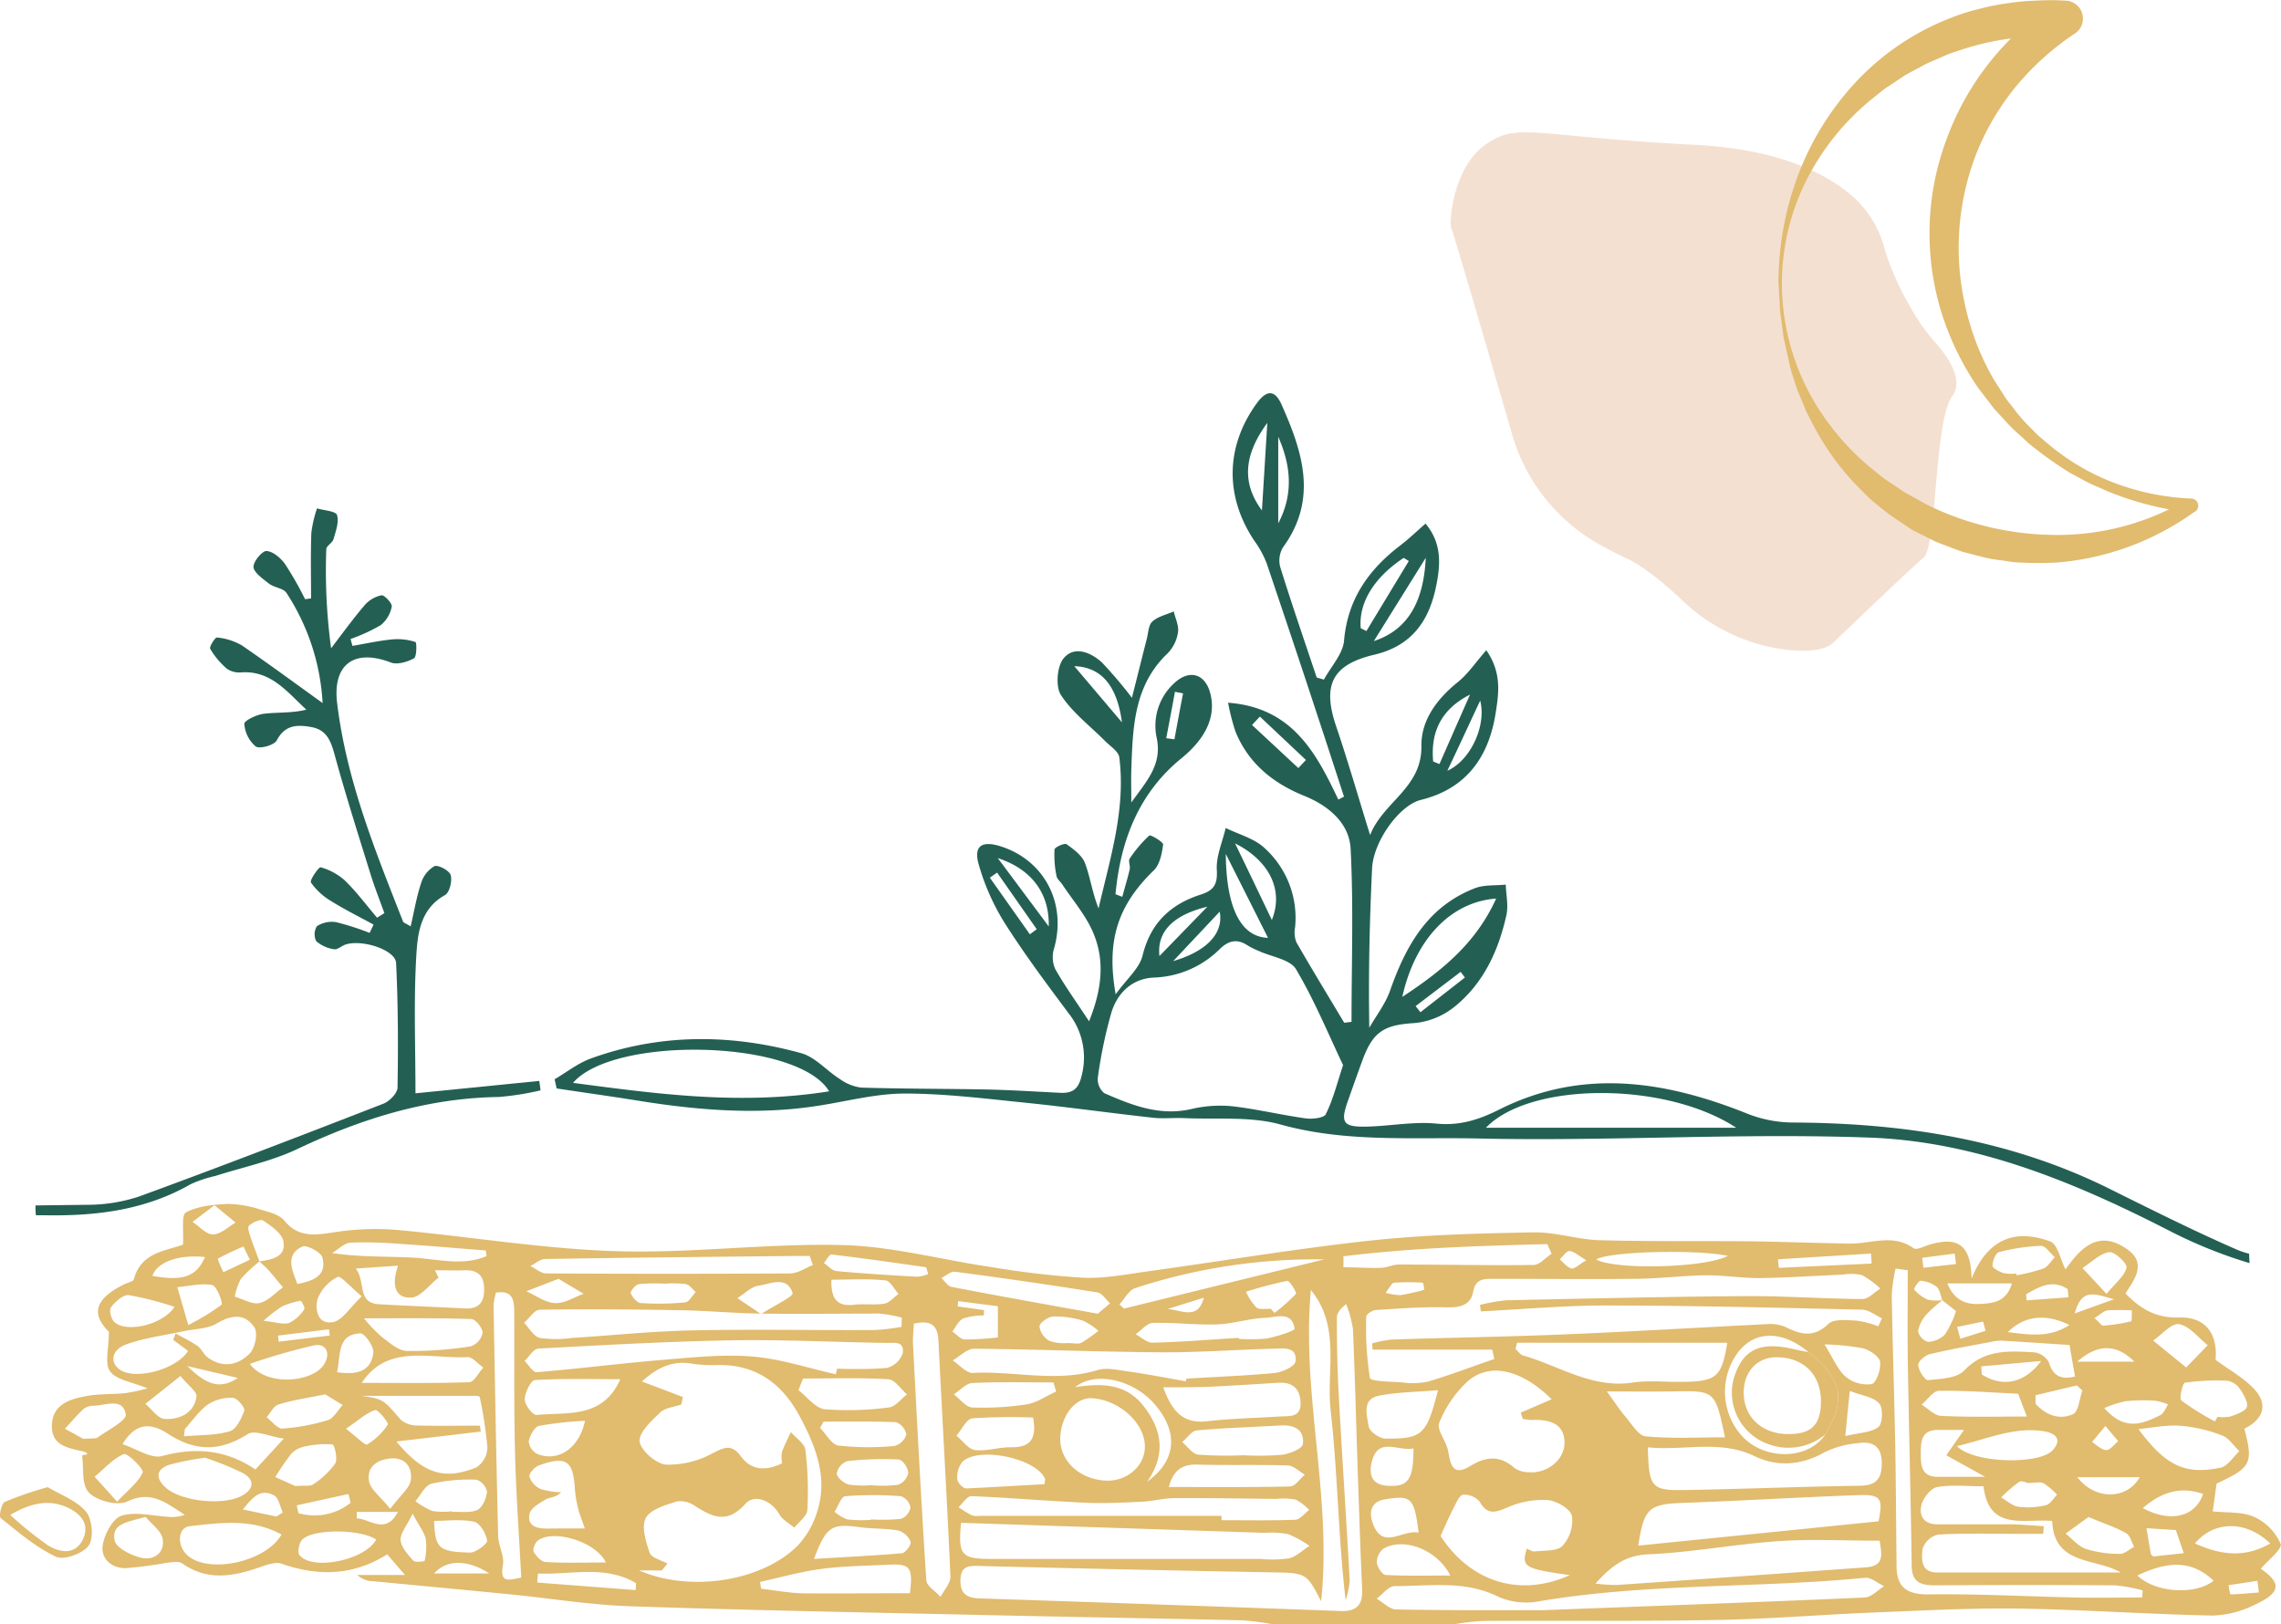 <svg xmlns="http://www.w3.org/2000/svg" viewBox="0 0 402.81 286.81"><defs><style>.cls-1{fill:#f4e0d1;}.cls-2{fill:#e1bb6e;}.cls-3{fill:#236053;}</style></defs><g id="Calque_2" data-name="Calque 2"><g id="Calque_1-2" data-name="Calque 1"><path class="cls-1" d="M332.94,44.41A18.9,18.9,0,0,0,327,34.52c-4.7-4-13.05-8.19-27.62-8.94-29.05-1.5-31.3-4.12-37.11,0s-6.38,14.06-6,14.62c.25.38,6.61,22.22,10.75,36.48a32.64,32.64,0,0,0,15.43,19.47c1.58.88,3.15,1.7,4.56,2.34,3.26,1.5,7.14,4.76,10.2,7.66a32.08,32.08,0,0,0,19.13,8.69c3.13.27,6,0,7.4-1.35,4.32-4.12,13.5-12.93,15.94-15s1.87-24.17,5.06-28.49c2.16-2.92-.86-7.14-3-9.55a33.63,33.63,0,0,1-4.39-6.25A49.72,49.72,0,0,1,332.94,44.41Z"/><path class="cls-2" d="M314.67,50.08A41.2,41.2,0,0,0,322,73.47a45.06,45.06,0,0,0,8.18,9l2.35,1.89c.8.61,1.67,1.11,2.49,1.69l1.23.84c.43.26.88.48,1.31.73l2.61,1.45a51.82,51.82,0,0,0,22.95,5.4,45.08,45.08,0,0,0,23.12-6.23l.6,2.29a56.07,56.07,0,0,1-14.42-3.67c-1.13-.51-2.3-1-3.41-1.5l-3.28-1.75a62.88,62.88,0,0,1-6.12-4.24c-.49-.39-1-.75-1.46-1.17l-1.37-1.27a27.6,27.6,0,0,1-2.68-2.62l-1.26-1.38a15.1,15.1,0,0,1-1.22-1.43l-2.29-3a49.94,49.94,0,0,1-6.58-13.63,47.4,47.4,0,0,1,1-30.28,48.7,48.7,0,0,1,19-24l1.55,5.9a47.79,47.79,0,0,0-17.69,2.21l-2.14.71c-.71.25-1.38.59-2.08.88l-2.07.9c-.67.34-1.33.72-2,1.07s-1.34.71-2,1.09l-1.89,1.27c-.62.44-1.31.8-1.89,1.29l-1.8,1.43a44.34,44.34,0,0,0-11.68,14.37A40.7,40.7,0,0,0,314.67,50.08Zm-.6,0a54,54,0,0,1,3.41-19,49.85,49.85,0,0,1,10.4-16.75A45.26,45.26,0,0,1,344.62,3.12a34.55,34.55,0,0,1,4.88-1.54,38.7,38.7,0,0,1,5-1,39.62,39.62,0,0,1,5.1-.47,43.9,43.9,0,0,1,5.13,0,3.17,3.17,0,0,1,1.7,5.8l-.16.1a48.63,48.63,0,0,0-10.1,9.06,45.14,45.14,0,0,0-7,11.66A45.87,45.87,0,0,0,347,53.8a45.6,45.6,0,0,0,5,13.07l1.91,3a10.74,10.74,0,0,0,1.05,1.43L356,72.67a27,27,0,0,0,2.36,2.66l1.25,1.27c.42.42.9.78,1.35,1.17a40.45,40.45,0,0,0,12.16,7.41A43.48,43.48,0,0,0,387,88.05a1.24,1.24,0,0,1,1.19,1.29,1.22,1.22,0,0,1-.52,1l-.07,0a48.3,48.3,0,0,1-24.29,9,63.76,63.76,0,0,1-6.63,0c-1.11,0-2.2-.25-3.3-.39a22.77,22.77,0,0,1-3.28-.59l-3.23-.83c-1.06-.3-2.09-.75-3.13-1.13l-1.56-.59c-.51-.2-1-.48-1.49-.72l-3-1.51L335,91.77c-.46-.31-.93-.6-1.37-.93l-1.29-1c-.85-.71-1.72-1.38-2.52-2.14l-2.31-2.34A46.43,46.43,0,0,1,320,74.66l-.75-1.43c-.26-.47-.43-1-.65-1.48l-1.24-3c-.35-1-.64-2-1-3.06L316,64.22l-.34-1.56-.7-3.11-.41-3.15c-.07-.52-.15-1-.21-1.57l-.07-1.59Z"/><path class="cls-2" d="M224.58,286.81a49,49,0,0,0-5.24-.66c-14.37-.33-28.75-.56-43.12-.88-21.62-.48-43.24-.87-64.85-1.6-7.09-.23-14.15-1.4-21.22-2.1-8.1-.8-16.19-1.55-24.29-2.33a4.11,4.11,0,0,1-2.77-1.1h8.43l-3.14-3.64c-6,3.78-12.19,3.92-18.67,1.65-1.11-.39-2.7.24-4,.68-4.62,1.6-9.09,2.38-13.5-.71-.7-.49-2-.2-3.06-.08a71,71,0,0,1-7,.9c-2.51,0-4.4-1.73-4-4.09.31-1.92,1.75-4.66,3.29-5.16,2.43-.78,5.36,0,8.09.16a6.69,6.69,0,0,0,3.1-.33c-3.16-2-5.87-4.42-10.18-2.35-1.7.81-5.27-.11-6.7-1.53s-.91-4.35-1.26-6.63l1-.19c-.18-.15-.35-.38-.56-.43-2.7-.68-5.92-.91-5.76-4.79.14-3.52,3.06-4.48,5.82-5,2.32-.48,4.77-.33,7.15-.57a37.12,37.12,0,0,0,3.92-.84c-2.78-1.15-5.48-1.48-6.62-3-1-1.31-.21-4-.21-7-3.13-3.09-2.61-5.79,2.78-8.41.57-.27,1.52-.46,1.63-.86,1.26-4.77,5.62-5,8.68-6.11.15-2.18-.35-5.23.53-5.7,2.17-1.16,5-1.4,7.52-1.49a19.5,19.5,0,0,1,5.84,1.06c1.43.41,3.17.84,4,1.88,2.46,3,5.34,2.59,8.63,2.09a46.66,46.66,0,0,1,10.94-.47c13,1.17,26,3.37,39,3.78,13.31.42,26.69-1.42,40-1.08,8.79.22,17.52,2.61,26.3,3.89a154.45,154.45,0,0,0,16.29,1.88c3.87.15,7.79-.64,11.66-1.18,13.09-1.8,26.12-4,39.25-5.41,9.46-1,19-1.25,28.55-1.42,3.87-.07,7.74,1.27,11.63,1.38,8.88.25,17.77.11,26.66.2,5.9.07,11.8.32,17.7.4,3.71,0,7.51-1.76,11.11.82.53.38,1.9-.37,2.86-.65,5-1.45,7.26.08,7.38,6,2.91-7.2,7.87-8.76,13.89-6.55,1.3.48,1.79,3.18,2.69,4.93,2.41-3.33,5.67-7.42,11.08-3.41,3.22,2.39,1.14,5.2-.49,7.66,2.62,2.68,5.32,4.37,9.45,4.25,4.78-.14,6.85,2.94,6.47,7.48,2.41,1.79,5,3.17,6.89,5.24,2.56,2.83,1.32,5.4-1.81,6.91,1.6,6.13,1.21,6.87-4.91,9.7-.23,1.71-.46,3.41-.67,4.91,2.45.28,5.17,0,7.36,1a9.28,9.28,0,0,1,4.62,4.74c.33.93-2.26,2.91-3.5,4.39,3.63,2.51,3.64,4.19-1,6.33a18,18,0,0,1-7.51,1.94c-11.44-.23-22.86-1.06-34.3-1.23-8.51-.12-17,.35-25.55.69-9.27.38-18.53,1.16-27.8,1.32-13.75.25-27.5.09-41.25.17a44.71,44.71,0,0,0-5.25.62ZM343,229.63c-.32-.81-.43-1.88-1-2.38a5.4,5.4,0,0,0-2.86-1.07c-.34,0-1.21,1.44-1.12,1.54a7.12,7.12,0,0,0,2.4,1.81,8.13,8.13,0,0,0,2.62.08,22.79,22.79,0,0,0-2.79,2.47,6,6,0,0,0-1.53,3,2.55,2.55,0,0,0,1.73,1.89,4.43,4.43,0,0,0,3.05-1.34,17.79,17.79,0,0,0,1.92-4.09ZM45.82,222.77a25.37,25.37,0,0,0-3.28,3.09A10.5,10.5,0,0,0,41.46,229c1.47.42,3.06,1.41,4.36,1.12,1.52-.33,2.78-1.8,4.15-2.77-.86-1-1.69-2.08-2.59-3.08a20.43,20.43,0,0,0-1.59-1.49c2.17-.35,4.76-.74,4.26-3.56-.25-1.42-2.16-2.7-3.57-3.67-.46-.32-1.91.34-2.53.94-.31.3.14,1.49.38,2.23C44.77,220.07,45.32,221.41,45.82,222.77ZM322.36,253.3c3.66-6.21,2.94-9.69-3-14.52-4.59-3.84-9.43-3.85-12.4,0A11.66,11.66,0,0,0,308,254C312.2,258,319.47,257.67,322.36,253.3Zm-60.85-21.71-.16-1.14a31.52,31.52,0,0,1,4.67-.82c14.11-.3,28.22-.64,42.33-.73,6.86-.05,13.72.47,20.58.51,1,0,2.08-1.19,3.12-1.84a15.6,15.6,0,0,0-3.21-2.38,8.62,8.62,0,0,0-3.41-.09c-4.94.2-9.89.55-14.84.61-3.12,0-6.26-.52-9.39-.49-4.05.05-8.11.58-12.16.62-8.44.09-16.88,0-25.32,0-1.73,0-3.17,0-3.58,2.32s-2.33,2.79-4.68,2.72c-4.14-.11-8.29.2-12.43.46-.63,0-1.76.77-1.76,1.17a56.81,56.81,0,0,0,.65,10.85c.12.61,3.68.63,5.66.77a13.11,13.11,0,0,0,4.56-.13c4-1.18,7.83-2.66,11.74-4l-.36-1.66H242.38l-.07-1.1a21.3,21.3,0,0,1,3.49-.68c10.3-.33,20.59-.49,30.88-.92,11.78-.49,23.55-1.22,35.33-1.79a6.79,6.79,0,0,1,3.33.52c2.69,1.34,5,1.9,7.54-.57,1-.93,3.32-.65,5-.57a17.52,17.52,0,0,1,3.82,1l.64-1.42c-1.16-.53-2.32-1.49-3.49-1.52-15-.35-30-.72-45-.74C276.42,230.53,269,231.22,261.51,231.59ZM112.85,277.33c9.11,4,21.94,1.87,28.12-4.48a15.19,15.19,0,0,0,3.21-5.5c2.15-6.17-.05-11.76-2.9-17.12-3.09-5.83-7.72-9.32-14.64-9.16a24.83,24.83,0,0,1-4.56-.26c-3.6-.6-6.28.95-8.72,3.16l7.24,2.75-.3,1.32c-1.26.45-2.85.57-3.73,1.42-1.54,1.48-3.81,3.57-3.61,5.13s2.91,3.93,4.66,4.07a16.26,16.26,0,0,0,8.2-2c2.15-1.09,3.38-1.69,5.06.58,1.85,2.5,4.44,2.54,7.24,1.18a5.84,5.84,0,0,1-.05-1.94c.43-1.23,1.05-2.38,1.59-3.57.9,1.05,2.43,2,2.57,3.17a59.49,59.49,0,0,1,.34,10.59c-.07,1.08-1.49,2.08-2.29,3.12-.9-.77-2.09-1.37-2.64-2.34-1.51-2.63-4.47-3.58-6-1.88-3.21,3.57-5.75,2.39-8.84.43a4.54,4.54,0,0,0-3.25-.85c-2,.64-4.68,1.39-5.5,2.93s0,4.19.68,6.15c.32.89,2,1.28,3.14,1.9l-1,1.22Zm118.87-51.54c-2.36,19,3.63,37.88,1.58,57-2.62-5.1-2.62-5-9-5.12q-25.87-.47-51.77-1.13c-2-.05-2.85.47-2.92,2.44-.07,2.23.91,3.21,3.16,3.29q32,1.06,64,2.24c2.82.1,3.9-1.11,3.78-3.85-.31-6.7-.53-13.41-.76-20.12-.29-8.62-.5-17.23-.87-25.84a20.2,20.2,0,0,0-1.2-4.39c-1.14.88-1.65,1.66-1.64,2.44,0,4.57.09,9.14.34,13.69.59,10.89,1.33,21.76,1.93,32.64a14.39,14.39,0,0,1-.72,3.53c-1.32-11.27-1.39-22.42-2.64-33.44-.8-7,1.79-14.77-3.37-21.18C231.32,227.52,231.68,226.52,231.72,225.79Zm-62,43.14c-.54,5.65,0,6.36,5.21,6.38,15.91,0,31.83,0,47.74,0a20.92,20.92,0,0,0,4.95-.1c1.31-.32,2.42-1.44,3.62-2.21a18.45,18.45,0,0,0-3.78-2.08,16.92,16.92,0,0,0-4.17-.22Zm191.19.6c0,.45-.07.9-.11,1.35h-4.08c-4.84,0-9.68-.14-14.5.13a3.86,3.86,0,0,0-2.72,2.55c-.14,1.65-.4,4.14,2.56,4.14q16.21,0,32.44,0c-4.48-2.62-11.77-1.2-12.1-9.1-5.07-.43-11.19,1.83-12.12-6.12-2.92,0-5.63-.31-8.21.14-1.09.2-2.39,1.85-2.73,3.09-.53,1.93.36,3.49,2.78,3.48,4.32,0,8.65,0,13,0C357.06,269.23,359,269.42,360.93,269.53Zm-92-18.95-.35-1.11,5.46-2.35c-5.23-5.19-10.86-6.61-14.81-3.2a20.14,20.14,0,0,0-5.05,7.36c-.5,1.18,1.18,3.14,1.53,4.82.46,2.27.69,4.78,3.88,2.84,2.83-1.73,5.29-2,7.89.33A4.54,4.54,0,0,0,270,260c3.32.25,6.3-2.27,6.28-5.23s-2-4.19-5.93-4A7.6,7.6,0,0,1,269,250.58Zm3.56,33.78c21.51-.82,39.17-1.45,56.83-2.24,1.17-.05,2.28-1.28,3.42-2-1.13-.52-2.3-1.58-3.36-1.48-19.17,1.87-38.54.91-57.62,4.16a12.23,12.23,0,0,1-7.1-.79c-6-3-12.21-1.88-18.37-1.9-1.05,0-2.1,1.44-3.16,2.22,1.14.66,2.28,1.88,3.43,1.9C256.5,284.42,266.42,284.36,272.51,284.36ZM291,255.6c.19,7.17.58,7.66,6.75,7.54,10.13-.18,20.27-.6,30.4-.75,2.84,0,4.14-.86,4.16-3.91,0-3.29-1.78-4-4.36-3.6a16.49,16.49,0,0,0-5.72,1.58c-4.1,2.32-8.31,2.65-12.4.69C303.69,254.2,297.45,256.25,291,255.6Zm-81.6-11.66.12-.47c5.2-.32,10.41-.51,15.59-1,1.34-.13,3.54-1.17,3.66-2,.36-2.71-2.1-2.33-3.76-2.29-6.61.16-13.22.68-19.82.64-11.06-.07-22.12-.54-33.18-.63-1.25,0-2.51,1.34-3.77,2.06,1.19.78,2.42,2.28,3.57,2.21,7.31-.38,14.68,1.73,22-.5,1.49-.46,3.3-.07,4.92.17C202.29,242.61,205.84,243.31,209.41,243.94Zm122.53,28.15c-6.25,0-12.08-.32-17.87.08-7.7.53-15.36,2-23.07,2.33-4.05.19-6.44,2.09-9.25,5.16a29.49,29.49,0,0,0,3.81.25q22-1.52,44-3.12C333,276.54,332.21,274.18,331.94,272.09ZM147.61,242.7l.22-1a75,75,0,0,0,8.75-.11,4.05,4.05,0,0,0,2.81-2.52c.42-2.36-1.55-1.88-3.08-1.91-9-.14-18-.61-27-.46-11.41.2-22.81.85-34.2,1.46-.86,0-1.65,1.41-2.48,2.17.72.7,1.5,2.07,2.16,2,7.52-.62,15-1.58,22.54-2.2,5.22-.43,10.52-1,15.7-.55C137.94,240,142.76,241.62,147.61,242.7Zm129.61,35.47c-8.07-1.13-8.57-1.45-7.6-4.67.47.18,1,.54,1.39.49,1.7-.21,4,0,4.92-1a6.59,6.59,0,0,0,1.66-5.3c-.32-1.27-2.73-2.65-4.3-2.78a15.42,15.42,0,0,0-7,1.27c-2.16.91-3.6,1.49-5-1a3.58,3.58,0,0,0-2.89-1.21c-.6,0-1.2,1.34-1.62,2.17-.85,1.63-1.57,3.33-2.39,5.11C259.62,279.31,268.3,282.19,277.22,278.17Zm54.52-9.5c.82-4.05.44-4.77-3.57-4.63-10.29.37-20.57,1-30.86,1.37-6.06.21-7,.86-8,7.55ZM159.2,234.32l.06-1.62a23.69,23.69,0,0,0-4-.72c-7,0-14,.1-21,0-4.65-.06-9.29-.51-13.94-.59-8.34-.15-16.69-.22-25-.09-.93,0-1.85,1.5-2.77,2.3.91.94,1.7,2.43,2.78,2.68a20,20,0,0,0,5.68,0c7.08-.44,14.15-1.19,21.24-1.33,10.79-.23,21.59,0,32.38-.07A39.92,39.92,0,0,0,159.2,234.32Zm177.7-10-2.15-.29a29.19,29.19,0,0,0-.68,4.6c.14,8.72.44,17.44.61,26.16.13,7.23.16,14.46.24,21.7,0,3.78,1.75,5.13,5.7,5.08,8.63-.12,17.27.37,25.9.55,3.93.08,7.85,0,11.77,0l.09-1.25a27.4,27.4,0,0,0-4.92-.9c-10.56-.08-21.12-.06-31.67,0-2.48,0-4.16-.42-4.2-3.47-.15-11.78-.48-23.55-.67-35.33C336.83,235.56,336.9,229.94,336.9,224.32Zm-69,12.81-.28,1.09c.45.4.83,1,1.35,1.16,6.37,1.82,12.15,5.86,19.31,4.79,2.86-.43,5.83-.1,8.75-.13,6.14-.06,7-.86,8-6.91ZM215.71,267.7v.77c4.32,0,8.65.09,13-.08.85,0,1.65-1.12,2.48-1.72a8.86,8.86,0,0,0-2.39-1.84,12,12,0,0,0-3.4-.12c-6-.06-11.94-.18-17.91-.14-2,0-3.94.55-5.92.64-3.34.16-6.69.32-10,.17-6.69-.31-13.37-.89-20.06-1.16-.72,0-1.49,1.26-2.24,1.95a21,21,0,0,0,2.34,1.44,3.75,3.75,0,0,0,1.51.09Zm-54.33-33.94c-.06,1.36-.21,2.48-.15,3.6.73,13.92,1.44,27.84,2.35,41.74.07,1,1.64,1.94,2.52,2.91.61-1.2,1.8-2.43,1.74-3.61-.61-13.9-1.44-27.8-2.12-41.7C165.58,234,164.37,233.09,161.38,233.76Zm-76.63,18,.16,1.06L70,254.57c4.73,5.68,8.44,6.91,14.17,4.55a4.3,4.3,0,0,0,1.9-3.48,70.37,70.37,0,0,0-1.36-8.95c0-.1-.47-.17-.72-.18H63.85c3.9.58,3.84.64,6.94,4.24a4.5,4.5,0,0,0,3,1C77.44,251.84,81.1,251.77,84.75,251.77Zm2.84-23.49a11.14,11.14,0,0,0-.43,2.19c.24,13.57.47,27.13.81,40.7,0,1.75,1.13,3.59.84,5.23-.58,3.27,1,2.65,3.24,2.21-.39-7.47-.92-14.79-1.1-22.12-.21-8.25-.1-16.5-.14-24.74C90.8,229.73,90.66,227.81,87.59,228.28Zm99.65,25.5c-.21,4,3.14,7.35,7.79,7.7,3.79.28,7-2.35,7.15-5.8.15-4.17-4.4-8.43-9.33-8.74C190,246.76,187.45,249.81,187.24,253.78ZM30.58,236.62l.43-1.13c1.29.72,2.65,1.36,3.86,2.2.7.49,1.07,1.45,1.76,2,2.7,2,5.47,1.42,7.53-.73.92-1,1.41-3.58.76-4.55-1.63-2.46-4-2.26-6.62-.7-1.63,1-3.86.94-5.81,1.37-3.45.75-7,1.17-10.29,2.37-2.65,1-2.82,3.42-.8,4.58,2.92,1.66,9.86-.29,11.81-3.46Zm253.17,9.11c1.48,2,2.29,3.29,3.27,4.43,1.12,1.29,2.29,3.38,3.6,3.5,4.6.43,9.26.17,14,.17-1.74-8.26-1.76-8.24-9.06-8.11C291.91,245.78,288.26,245.73,283.75,245.73ZM205.42,245c1.53,4.21,3.47,6.48,7.7,6s8.57-.58,12.85-.84c1.74-.11,3.83.24,3.7-2.52-.11-2.48-1.49-3.6-4-3.44-4.28.27-8.57.55-12.86.74C210.5,245,208.15,245,205.42,245ZM274,221.42l-.75-1.71c-12,.3-24.05.68-36,2.15v1.94c2.18,0,4.37.17,6.56.1,1.09,0,2.17-.59,3.25-.58,7.93,0,15.86.18,23.78.07C271.89,223.38,272.93,222.11,274,221.42Zm-130.44,2L143,221.8H140.5c-14.74.16-29.48.3-44.21.54-.88,0-1.76.81-2.63,1.25.93.45,1.86,1.29,2.79,1.3q21.57.12,43.15,0C140.92,224.86,142.23,223.92,143.54,223.41Zm17.12,58c.57-4.69.09-5.29-3.9-5.09s-7.89.23-11.78.75c-3.63.48-7.19,1.5-10.78,2.28l.18,1.21c2.47.28,4.93.76,7.41.81C148,281.44,154.22,281.36,160.66,281.36ZM70.3,223.52l-7.46.51c1.81,2.48.17,6.07,4.1,6.3,5,.29,10.1.48,15.14.74,2.41.13,3.43-1,3.42-3.37s-1.08-3.45-3.46-3.37c-1.74.07-3.48,0-5.23,0l.64,1.3c-1.62,1.25-3.2,3.47-4.86,3.53C69.69,229.29,69.13,226.8,70.3,223.52ZM219.58,257a50.44,50.44,0,0,0,6.85-.09c1.33-.18,3.53-1.06,3.64-1.86.34-2.53-1.48-3.45-3.9-3.31-4.94.28-9.89.42-14.82.87-.91.08-1.72,1.35-2.58,2.07.94.77,1.8,2.09,2.82,2.21A68.6,68.6,0,0,0,219.58,257ZM64.27,232.82a27.38,27.38,0,0,0,3.13,3.26c1.35,1,2.91,2.45,4.43,2.5a67,67,0,0,0,11.3-.81,3.24,3.24,0,0,0,2.1-2.38c0-.84-1.25-2.43-2-2.45C76.86,232.74,70.47,232.82,64.27,232.82ZM49.71,271c-5.21-2.88-10.79-2.08-16.21-1.47-2.19.25-2.28,3.54-.34,5.2C37,278,47,275.8,49.71,271Zm156.71-8.39c7.29,0,14.34.07,21.39-.1.89,0,1.75-1.35,2.62-2.08-1-.57-2-1.59-3-1.63-5.33-.17-10.67,0-16-.15C208.76,258.56,207.17,259.69,206.42,262.58Zm171.24-10.2c4.88,6.6,8.38,8.06,14.49,6.78,1.25-.26,2.22-1.91,3.31-2.91-1-.95-1.85-2.31-3-2.75a26.06,26.06,0,0,0-7.31-1.73C382.65,251.59,380.15,252.14,377.66,252.38Zm-143.81-30a102.15,102.15,0,0,0-33.4,5.08c-1.11.37-1.85,1.89-2.76,2.87l.79.74Zm-170,21.81c6.14,0,12.58.1,19-.12.86,0,1.66-1.68,2.5-2.58-.94-.65-1.9-1.89-2.8-1.85C75.91,240,68.46,237.26,63.87,244.23Zm130-12.21,2.18-1.84c-.75-.67-1.41-1.8-2.24-1.93q-12.54-2-25.14-3.65c-.74-.1-1.6.71-2.41,1.1.59.54,1.11,1.44,1.78,1.57C176.44,228.89,184.91,230.4,193.83,232Zm24.9,4.25v.18a28.05,28.05,0,0,0,4.94-.06c1.77-.33,5-1.37,4.93-1.72-.46-3.22-3.28-2-5.15-1.93-2.84.08-5.65,1.06-8.49,1.16-3.78.13-7.59-.37-11.38-.26-1,0-2,1.27-3.06,2,1,.52,2,1.51,3,1.49C208.6,237,213.66,236.57,218.73,236.27ZM36.2,257.44a47.6,47.6,0,0,0-6.34,1.25c-2.38.82-2.38,2.41-.62,4,2.71,2.47,10.16,3.25,13.45,1.47,2.26-1.22,2.26-2.86.22-4A50,50,0,0,0,36.2,257.44Zm73.34-13.87c-5.05,0-10.07-.15-15.07.15-.72.05-1.79,2.22-1.8,3.41,0,1,1.42,2.81,2.08,2.75C100.2,249.37,106.47,250.56,109.54,243.57Zm32.27-.12L141,245.5c1.53,1.18,3,3.19,4.63,3.37a53.56,53.56,0,0,0,11.38-.32c1.13-.12,2.11-1.5,3.16-2.3-1.09-.93-2.13-2.6-3.27-2.67C151.91,243.28,146.86,243.45,141.81,243.45Zm223.66-5.92c-3.89-.25-7.87-.53-11.85-.76a7.42,7.42,0,0,0-1.87.18c-3.67.7-7.36,1.33-11,2.21-.84.2-2.1,1.33-2,1.94.09,1,1.19,2.68,1.72,2.63,2.2-.22,5.06-.3,6.37-1.67,3.63-3.82,8-3.49,12.39-3.23a3.46,3.46,0,0,1,2.6,1.77c.84,2.89,2.7,2.92,4.61,2.5C366.06,241,365.73,239.06,365.47,237.53Zm-262.19,32.4c-.59-1.73-1-2.66-1.2-3.62a19.17,19.17,0,0,1-.56-3.36c-.31-5-1.51-5.88-6.32-4.17-.76.27-1.83,1.44-1.71,2a3.68,3.68,0,0,0,2,2.19,14,14,0,0,0,3.6.57c-1,1-2,.84-2.66,1.24-1.12.65-2.68,1.51-2.91,2.54-.49,2.21,1.32,2.64,3.16,2.63C98.64,269.92,100.65,269.93,103.28,269.93ZM253.94,245.5c-3.86.35-7.26.34-10.51,1-3,.64-2,3.5-1.74,5.4.14.88,1.91,2.15,2.95,2.16C251.2,254.12,251.93,253.41,253.94,245.5Zm-208.82,14,5-5.44c-2.62-.39-5.12-1.59-6.36-.8-4.91,3.11-9.27,3.1-14.13-.07-3.51-2.29-5.94-1.5-8,1.85,2.41.78,5.06,2.63,7,2.09C34.65,255.52,40,256.06,45.12,259.52Zm98.62,15.81c5.34-.33,10.44-.57,15.53-1,.61-.05,1.7-1.53,1.54-2a3.37,3.37,0,0,0-2.1-2c-2.22-.42-4.53-.3-6.78-.59C146.86,269,145.91,269.53,143.74,275.33Zm214.19-25.17c-.46-1.19-1-2.56-1.53-4-4.68-.22-9.34-.59-14-.52-1,0-2,1.58-3.06,2.43,1.14.7,2.27,1.94,3.44,2C347.82,250.29,352.87,250.16,357.93,250.16Zm-173.46,12c0-.56.15-.85.07-1-1.57-3.58-11.63-5.76-14.58-3a4.37,4.37,0,0,0-.91,3.05c0,.6,1,1.68,1.57,1.67C175.25,262.65,179.88,262.35,184.47,262.11Zm-2-11.8a102.1,102.1,0,0,0-10.78.14c-1,.11-1.86,2-2.79,3.06,1.09.89,2.1,2.39,3.28,2.54,2.08.25,4.26-.53,6.39-.49C181.93,255.62,183.14,254.15,182.43,250.31Zm208.66.71.48-.84a6.8,6.8,0,0,0,2.26-.05c1.08-.4,2.68-.91,2.92-1.71s-.61-2.26-1.28-3.22a3.33,3.33,0,0,0-2.18-1.39,39,39,0,0,0-7.49.35c-.41.07-1.05,2.79-.63,3.14A46.08,46.08,0,0,0,391.09,251Zm-204.62-5.25-.47-1.66c-4.75,0-9.51-.13-14.25.1-1.14,0-2.23,1.28-3.35,2,1.09.82,2.14,2.27,3.26,2.32a50.26,50.26,0,0,0,9.8-.58C183.2,247.64,184.81,246.51,186.47,245.77Zm159.09,9.62c3.16,3.09,14.66,3.23,16.9.68,1.79-2,.37-3-1.52-3.34C355.62,251.92,350.92,254.15,345.56,255.39ZM85.92,221.83l-.14-1C80.86,220.47,76,220,71,219.7a74.59,74.59,0,0,0-9.09-.25c-1.11.06-2.16,1.19-3.25,1.84,5,.75,9.61.56,14.14.8S81.65,223.65,85.92,221.83ZM79.8,266.89V267c1.52-.07,3.23.24,4.51-.35.9-.43,1.58-2.05,1.69-3.2a2.86,2.86,0,0,0-1.85-2.13,30.51,30.51,0,0,0-7.94.7c-1.14.29-1.91,2-2.85,3.09a14,14,0,0,0,3,1.74A13,13,0,0,0,79.8,266.89Zm-27.65-4.45c1.7-.13,2.66.08,3.18-.31a14.91,14.91,0,0,0,3.87-3.67c.48-.79-.13-3.32-.47-3.36a16.05,16.05,0,0,0-5,.38,4.27,4.27,0,0,0-2.3,1.27,45.05,45.05,0,0,0-2.82,4.1Zm93.3-11.38-.64,1.11c1.09,1.09,2.07,3,3.29,3.12a48.37,48.37,0,0,0,9.85.07,3,3,0,0,0,2.1-2,2.87,2.87,0,0,0-1.83-2.21C154,251,149.71,251.06,145.45,251.06Zm-79,20.85c-2.64-1.86-11.07-2-13.09,0-.56.56-.87,2.31-.46,2.76C55.31,277.46,64.54,275.46,66.41,271.91ZM44.12,240.86c3,4.09,11.24,3.27,13.16,0,1.11-1.87.36-3.67-1.81-3.27A109.78,109.78,0,0,0,44.12,240.86Zm212,37.38c-2.37-4.67-8.36-6.81-11.84-4.72a3.08,3.08,0,0,0-1.14,2.46c.07.79,1,2.13,1.54,2.16C248.39,278.34,252.09,278.24,256.15,278.24Zm-198.7-32c-3.11.65-5.73,1-8.25,1.8-.85.26-1.4,1.47-2.09,2.25.92.69,1.88,2,2.75,2a35.85,35.85,0,0,0,8.09-1.5c1-.32,1.74-1.74,2.59-2.66Zm96.41,22.21v-.12a32.25,32.25,0,0,0,5.3-.1,2.66,2.66,0,0,0,1.65-2,2.62,2.62,0,0,0-1.67-2,64.77,64.77,0,0,0-9.85,0c-.7.06-1.26,1.79-1.88,2.75a7.45,7.45,0,0,0,2.28,1.36A25.17,25.17,0,0,0,153.86,268.41Zm.24-6.15v0a20.25,20.25,0,0,0,4.55-.1,2.82,2.82,0,0,0,1.77-2.09c0-.84-1-2.32-1.67-2.36a55.44,55.44,0,0,0-9.11.29,2.9,2.9,0,0,0-1.85,2.19c.05.72,1.27,1.73,2.15,1.95A17.47,17.47,0,0,0,154.1,262.26Zm214.7,5.64-4,2.9c1.19.93,2.25,2.25,3.61,2.71a20,20,0,0,0,6,.87c.82,0,1.66-.81,2.49-1.25-.45-.83-.7-2-1.4-2.4C373.56,269.68,371.41,269,368.8,267.9ZM32.64,252.36l-.15,1.29c2.71-.24,5.52-.13,8.07-.88,1.16-.34,2.1-2.27,2.58-3.68.17-.5-1.26-2.19-2-2.23A7.46,7.46,0,0,0,36.76,248C35.16,249.15,34,250.88,32.64,252.36ZM14.7,254.1c1.53-.11,2.17,0,2.51-.22,1.81-1.31,5.15-3,5-4.06-.48-3.07-3.53-1.62-5.64-1.56a2.91,2.91,0,0,0-1.79.55c-1.18,1.09-2.22,2.33-3.31,3.51ZM163.91,225c-.25-.77-.3-1.2-.41-1.21-5.56-.8-11.11-1.59-16.68-2.25-.38,0-.88,1-1.33,1.51.74.49,1.44,1.35,2.21,1.42,4.76.45,9.54.74,14.32,1A6.83,6.83,0,0,0,163.91,225ZM107,275.94c-1.87-3.85-9.59-5.94-12.08-3.81-.47.4-.89,1.53-.66,1.94.44.77,1.34,1.74,2.1,1.79C99.75,276.05,103.14,275.94,107,275.94Zm215.19-38.52c1.53,2.43,2.31,4.45,3.75,5.72a5.93,5.93,0,0,0,4.59,1.29c.82-.2,1.66-2.64,1.48-3.93-.14-.95-1.81-2.07-3-2.38A42.83,42.83,0,0,0,322.21,237.42ZM25.71,267.88c-3.17.94-6.05,1.12-5.47,4.17.25,1.31,2.91,2.63,4.69,3.05,2.23.54,4.22-.88,3.79-3.33C28.47,270.34,26.77,269.17,25.71,267.88Zm321.13-15.36c-1.26,0-2.91,0-4.56,0-3,0-3.08,2-3.08,4.15s.1,4.18,3.09,4.14c3.21,0,6.43,0,8.28,0L343.7,257ZM146.82,226c-.08,3.23.85,4.78,4,4.42,1.76-.21,3.59.1,5.33-.19.91-.16,1.69-1.12,2.53-1.72-.77-.83-1.47-2.31-2.31-2.39C153.23,225.78,150.08,226,146.82,226ZM76.65,268.59c.21,4.86.81,5.47,6.38,5.6,1,0,3-1.52,3-2.08-.2-1.26-1.25-3.13-2.28-3.36C81.46,268.24,79,268.59,76.65,268.59Zm26.66-17.67a62.65,62.65,0,0,0-8.11.89c-.82.18-1.63,1.71-1.83,2.74a2.8,2.8,0,0,0,1.48,2.2C98.41,258.25,102.27,255.9,103.31,250.92ZM20.68,265.2c2-2.12,3.75-3.43,4.52-5.18.25-.54-2.72-3.49-3.33-3.23-1.94.82-3.47,2.62-5.16,4Zm365.39-23.7,3.8-3.94c-1.67-1.32-3.21-3.38-5.05-3.71-1.32-.24-3.05,1.84-4.59,2.89ZM281.88,222.43c3.51,1.9,19.29,1.47,23.26-.64C299.59,220.6,284,221,281.88,222.43ZM30.82,230.79a56.81,56.81,0,0,0-8.08-2.07c-1-.11-2.38,1.16-3.14,2.15-.36.47,0,2.07.6,2.6C22.29,235.43,28.74,234,30.82,230.79Zm219.7,39.87c-.79-6.23-1.3-6.61-5.86-5.89-2.82.44-2.84,2.55-2.24,4.23C244.14,273.86,247.57,270.09,250.52,270.66Zm105.55-45.75.06.31a32.43,32.43,0,0,0,4.73-1.2c.8-.32,1.33-1.31,2-2-.8-.69-1.63-2-2.42-2a34.55,34.55,0,0,0-7.41,1.1c-.59.15-1.18,1.57-1.16,2.39,0,.47,1.2,1.07,1.95,1.32A7.81,7.81,0,0,0,356.07,224.91Zm44.85,47.67c-4.33-4.16-10-4-13.31,0C391.93,274.5,396.17,275.29,400.92,272.58ZM202.57,261.69c5.14-3.73,5.55-8.58,1.57-13.43-3.76-4.6-10.7-6.2-14.26-3.29,4.36-.65,8.63-.76,11.79,3C205.21,252.26,206,256.8,202.57,261.69Zm47-5.89c-2.73.54-6.17-2.12-7.31,2.32-.51,2-.25,4.09,2.76,4.27C248.64,262.6,249.61,261.43,249.61,255.8ZM68.92,266.45c1.81-2.41,3.37-3.59,3.61-5,.35-2.17-.86-4.07-3.46-3.89-2.35.17-4.38,1.42-3.89,4.06C65.43,263,67,264.13,68.92,266.45ZM31.87,243l-6.2,4.92c1.13.94,2.24,2.61,3.42,2.67,2.6.13,5.18-1,5.61-3.93C34.83,245.79,33.23,244.68,31.87,243Zm345.58,35.24c3.2,3.09,10.3,3.47,13.47.91C387.24,275.75,383.37,275.44,377.45,278.23ZM63.88,228.93c-2-1.66-3.75-3.69-4.25-3.42a7.39,7.39,0,0,0-3.57,3.94c-.45,1.76,0,4.64,2.91,4C60.58,233,61.78,230.94,63.88,228.93Zm124.42,8.26c1.43,0,2.18.21,2.67-.05a27.66,27.66,0,0,0,3-2.11,11,11,0,0,0-2.79-1.82,16.29,16.29,0,0,0-5.22-.71c-.88.05-2.39,1.13-2.4,1.76a3.52,3.52,0,0,0,1.8,2.56A7.47,7.47,0,0,0,188.3,237.19ZM33.25,234a39.52,39.52,0,0,0,5.86-3.57c.3-.25-.81-3.31-1.61-3.48-1.9-.39-4,.17-6.19.36Zm140.53-2.63-.06.94a11.72,11.72,0,0,0-3.61.53c-.83.38-1.3,1.51-1.93,2.31.73.49,1.44,1.37,2.18,1.4a52.22,52.22,0,0,0,5.86-.36v-5.51l-7-.9-.1.93ZM95,277.88l-.13,1.6,17.38,1.33.09-1.21C106.82,276.31,100.84,278.16,95,277.88Zm129.43-46.73.63.72a32.31,32.31,0,0,0,3.8-3.37c.18-.21-1.14-2.37-1.54-2.3a74.48,74.48,0,0,0-7.29,1.92,10.32,10.32,0,0,0,1.83,2.78C222.45,231.35,223.58,231.09,224.46,231.15ZM372,228.5c1.66-2,3.23-3.22,3.53-4.66.15-.73-2.17-2.87-3.08-2.71-1.68.29-3.15,1.81-4.7,2.81Zm-46.1,25.1c2.53-.61,4.6-.6,5.83-1.61.75-.62.83-3.35.12-4.14-1-1.15-3.07-1.39-5.18-2.21C326.36,248.5,326.17,250.46,325.87,253.6Zm-191.5-21.54c2.12-1.37,5.75-3.11,5.57-3.7-1-3.13-3.9-1.61-6-1.31-1.33.18-2.51,1.44-3.75,2.21ZM358,261.89s-.95-.48-1.43-.18a23.4,23.4,0,0,0-3.18,2.74c1,.57,2,1.49,3,1.64a13.82,13.82,0,0,0,4.88-.26c.78-.18,1.36-1.22,2-1.87a13.52,13.52,0,0,0-2.36-2C360.35,261.64,359.46,261.89,358,261.89ZM117.34,226.7h0a28.35,28.35,0,0,0-4.52.08c-.59.09-1.56,1.27-1.43,1.6.27.73,1.11,1.7,1.77,1.74A49,49,0,0,0,121,230c.68-.06,1.25-1.19,1.87-1.82-.59-.49-1.12-1.29-1.78-1.41A20.46,20.46,0,0,0,117.34,226.7ZM378.4,266.33c4.91,2.64,9.26,1.57,10.66-2.5C385.12,262.48,381.81,263.41,378.4,266.33Zm-318.87-24c3.46.54,6-.13,6.4-3.41.15-1.08-1.54-3.48-2.29-3.44C59.52,235.66,60.19,239.19,59.53,242.29Zm318.36,18.54H366.83C370,265,375.68,264.86,377.89,260.83Zm-34-34.22c1.31,3.22,3.55,3.78,6,3.62,2.15-.14,4.45-.37,5.4-3.62Zm15.57,19.75c0,.5,0,1,0,1.51,1.78,1.95,4.16,2.94,6.62,1.83,1-.45,1.13-2.74,1.66-4.19l-1-.88Zm12.18,2.31c3.63,4.1,6.79,2.74,9.87,1.2.62-.31.92-1.24,1.37-1.88a9.94,9.94,0,0,0-2.27-.66,31.37,31.37,0,0,0-5.22.08A19.64,19.64,0,0,0,371.6,248.67Zm-273-22.87-5.7,2.2c1.69.74,3.34,2,5.06,2.09s3.38-1.05,5.07-1.64ZM61.09,252.32c2,1.53,3.39,3,3.76,2.77a11.43,11.43,0,0,0,3.64-3.52c.19-.29-1.76-2.7-2.23-2.55C64.76,249.49,63.48,250.69,61.09,252.32Zm-8.57-25.57c3-.56,5.22-1.56,4.41-4.68-.24-.94-2.79-2.28-3.55-1.92C50.45,221.54,51.42,224,52.52,226.75ZM314,222.39c0,.5.09,1,.13,1.51l16.39-.75-.11-1.77ZM37.88,212.85,34,215.79c1.21.79,2.42,2.23,3.61,2.21,1.36,0,2.7-1.34,4-2.09ZM36.2,222c-4.68-.51-8.48.91-9.28,3.32C32.25,226.29,34.69,225.48,36.2,222Zm313.68,19.3.09,1.43c3.55,2.25,7.45,1.71,10.49-2.38Zm-277,26c-1.08,2.23-2.24,3.54-2.13,4.73S72,274.55,73,275.61c.32.36,2,.14,2,0a10.85,10.85,0,0,0,.18-3.88C74.87,270.54,74,269.45,72.84,267.25Zm307.34,7.58,5.42-.59-1.4-4.08-5.19-.33c.28,1.67.52,3.13.79,4.59C379.81,274.52,380,274.6,380.18,274.83ZM365.44,234c-4.14-2.07-8-1.66-10.86,1.26C358.47,235.72,361.89,236.31,365.44,234ZM61.92,265.4l-.38-1.56-9.14,2,.3,1.39A10.28,10.28,0,0,0,61.92,265.4Zm315-24.93c-3.17-3.14-6.44-3.2-10.1,0Zm-332.8-18L43,220.14a48.53,48.53,0,0,0-4.55,2.15,17.84,17.84,0,0,0,1,2.38Zm4.69,45.35,1.13-.71c-.49-1-.7-2.53-1.5-3-2.58-1.39-3.93.53-5.56,2.46Zm-2.26-34.56c2.18.23,3.5.72,4.54.37a6.92,6.92,0,0,0,2.65-2.42c.17-.21-.51-1.51-.64-1.49a13,13,0,0,0-3.29,1A26.37,26.37,0,0,0,46.53,233.25Zm30.15,44.61h9.69C82.47,275.33,78.82,275.45,76.68,277.86Zm293.19-45.08c.83.73,1.22,1.35,1.55,1.32a30.64,30.64,0,0,0,4.87-.75c.21,0,.12-1.27.16-1.95a41.48,41.48,0,0,0-4.32,0C371.49,231.52,370.92,232.13,369.87,232.78Zm-125.18-4.47a11.38,11.38,0,0,0,2.55.41,38,38,0,0,0,4.23-.94,3.93,3.93,0,0,0-.22-1.26,35.76,35.76,0,0,0-5.07,0C245.79,226.51,245.46,227.33,244.69,228.31Zm113.09.27.09,1.06,7.36-.54c0-.48-.07-1-.11-1.45C362.48,225.89,360.13,227.22,357.78,228.58Zm14,23.24c-1.05,1.27-1.71,2.05-2.36,2.83.83.52,1.66,1.41,2.51,1.43.69,0,1.41-1,2.11-1.58ZM42,243.34l-8.93-2.09C36.14,244.21,38.58,245.65,42,243.34ZM63,267l0,1.15c2.33.06,5.09,3,7.28-1.15Zm335.9,14.23c-.08-.69-.16-1.37-.25-2.06l-5.09.77a9.9,9.9,0,0,0,.31,1.63C395.53,281.53,397.21,281.37,398.88,281.23Zm-53.48-58-.23-1.85-5.75.75c.08.59.15,1.18.22,1.76ZM58.23,235.86l-.13-1.11-9,1.12.11,1.07Zm287.39-1.52.56,2.09,4.46-1.41c-.15-.54-.29-1.09-.44-1.63Zm-133-5.17-6.43,2C208.63,231.35,211.56,233.21,212.59,229.17Zm67.53-6.6c-1.42-.83-2.19-1.59-3-1.64-.54,0-1.14.95-1.71,1.48.69.57,1.31,1.42,2.1,1.61C278,224.15,278.8,223.35,280.12,222.57Zm86.27,9.37,6.91-2.49C370,228.57,367.65,227.3,366.39,231.94Z"/><path class="cls-3" d="M95.24,190.89l-21.87,2.19c0-8.27-.32-16.24.14-24.16.23-4,.68-8.4,5.08-10.85.8-.46,1.3-2.48,1-3.52-.21-.79-2.2-1.87-2.88-1.58a5.22,5.22,0,0,0-2.35,3c-.79,2.39-1.21,4.9-1.84,7.62-1-.58-1.28-.66-1.34-.84-4.93-12.53-10-25-11.64-38.55-.85-6.86,3-9.69,9.48-7.2,1.14.44,2.91-.1,4.09-.74.5-.27.49-2.81.26-2.88a10.31,10.31,0,0,0-4.13-.46c-2.36.23-4.7.75-7,1.15l-.33-1.22a31.54,31.54,0,0,0,5.33-2.45,5.56,5.56,0,0,0,1.94-3.28c.12-.54-1.25-2-1.77-2a5.43,5.43,0,0,0-3,1.74c-2.09,2.45-4,5.08-5.94,7.63a102.67,102.67,0,0,1-.85-17.49c0-.59,1.08-1.11,1.27-1.77.4-1.4,1-3,.63-4.27-.22-.7-2.3-.81-3.54-1.18a22.66,22.66,0,0,0-1,4.3c-.14,3.86-.05,7.73-.05,11.6l-1.06.13a59.42,59.42,0,0,0-3.52-6.18c-.77-1.08-2.15-2.27-3.31-2.32-.77,0-2.34,1.89-2.27,2.84s1.57,2,2.62,2.84,2.62.84,3.2,1.72a39.4,39.4,0,0,1,6.38,19.45c-5.11-3.68-9.63-7-14.28-10.2a10.92,10.92,0,0,0-4.4-1.38c-.31,0-1.38,1.67-1.17,2a13.75,13.75,0,0,0,3,3.56,3.91,3.91,0,0,0,2.55.6c5.19-.31,8,3.41,11.43,6.59-2.6.64-5.08.43-7.51.72-1.27.15-3.48,1.22-3.44,1.77a5.71,5.71,0,0,0,2,4c.72.5,3.27-.22,3.72-1.06,1.48-2.81,3.67-2.8,6.15-2.35,2.68.5,3.41,2.46,4.07,4.87,1.94,7.09,4.17,14.1,6.35,21.12.72,2.32,1.62,4.58,2.44,6.86l-1.29.81c-1.88-2.21-3.62-4.56-5.69-6.58a10.77,10.77,0,0,0-4.28-2.33c-.29-.09-2,2.3-1.7,2.71a11.45,11.45,0,0,0,3.55,3.26c2.42,1.52,5,2.78,7.5,4.16-.23.48-.47,1-.7,1.46a47.5,47.5,0,0,0-5.93-1.9,4.87,4.87,0,0,0-3.37.71,2.7,2.7,0,0,0-.12,2.66A6.18,6.18,0,0,0,59,167.64c.63.1,1.35-.63,2.07-.85,3-.92,8.77,1,8.88,3.27.35,7.31.38,14.65.25,22,0,1-1.43,2.44-2.51,2.86-14.3,5.56-28.62,11.07-43,16.34a29.15,29.15,0,0,1-9.34,1.51l-9.08.11c0,.58,0,1.16.07,1.74H8c9.13.15,17.72-.93,25.73-5.52a22.57,22.57,0,0,1,4.32-1.43c4.84-1.55,9.92-2.59,14.46-4.75,11.3-5.36,22.93-9,35.54-9.19a49.84,49.84,0,0,0,7.41-1.17C95.39,192,95.31,191.44,95.24,190.89Z"/><path class="cls-3" d="M397.18,221.41a14.79,14.79,0,0,1-2.27-.77c-7.79-3.4-15.39-7.23-23-11-17.42-8.51-36-11.3-55.18-11.4a22.16,22.16,0,0,1-8-1.5c-14.58-5.87-29.24-8.17-43.94-.81-3.65,1.83-7,2.9-11.13,2.5-4-.39-8.1.42-12.16.53-4.35.11-4.85-.65-3.45-4.59.87-2.46,1.74-4.94,2.65-7.39,1.86-4.95,3.94-6,9.19-6.31a13.33,13.33,0,0,0,7.12-3c5-4.1,7.61-9.79,9-16,.4-1.72-.05-3.63-.1-5.45-1.83.2-3.8,0-5.45.64-8.35,3.22-12.22,10.2-15,18.13-.82,2.31-2.41,4.35-3.65,6.51-.17-9.67.06-18.9.49-28.13.22-4.76,4.81-11.17,8.6-12.1,8.15-2,12.05-7.71,13.24-15.44.51-3.31,1.11-7-1.67-11-1.92,2.19-3.26,4.23-5.08,5.67-3.71,3-6.45,6.76-6.38,11.26.1,7.4-6.72,9.8-9.06,15.71-2.15-6.93-3.93-13.12-6-19.22-2.44-7.24-.76-10.86,6.75-12.63,6.49-1.53,9.59-5.83,10.86-11.86.81-3.85,1.17-7.72-1.82-11.29-1.6,1.39-2.95,2.7-4.44,3.84-5.59,4.27-9.31,9.47-9.95,16.82-.21,2.38-2.32,4.6-3.56,6.89l-1.27-.37c-2.17-6.49-4.4-12.95-6.43-19.48a4.51,4.51,0,0,1,.48-3.51c6.21-8.51,3.46-16.87-.26-25.22-1.26-2.82-2.77-2.44-4.41-.17-5.48,7.59-5.63,16.38-.4,24.22a17.62,17.62,0,0,1,2.19,4c3,8.89,6,17.82,8.92,26.73,1.6,4.82,3.16,9.65,4.73,14.47l-1,.52c-3.94-8.31-8.16-16.27-19.47-17.11a39.07,39.07,0,0,0,1.31,5.11c2.3,5.63,6.64,9.12,12.19,11.36,4.26,1.73,7.9,4.8,8.14,9.31.53,10.17.16,20.39.16,30.58l-1.29.16c-2.83-4.73-5.7-9.44-8.45-14.22a4.78,4.78,0,0,1-.23-2.6,16.61,16.61,0,0,0-5.43-14.07c-1.8-1.68-4.52-2.37-6.82-3.51-.57,2.46-1.71,5-1.57,7.38.15,2.58-.51,3.64-2.86,4.39-5.31,1.71-8.84,5-10.25,10.76-.55,2.26-2.78,4.11-4.75,6.84-1.71-9.65.48-15.79,6.7-21.85,1.08-1,1.47-3,1.68-4.58.06-.45-2.22-1.8-2.44-1.61a22.39,22.39,0,0,0-3.45,4.06c-.3.42.1,1.26,0,1.86-.38,1.65-.88,3.27-1.32,4.91l-1.2-.46c.88-9.4,4.06-17.83,11.64-24,4.15-3.39,6.18-7.25,5.11-11.44-.88-3.46-3.64-4.33-6.28-1.92a10.16,10.16,0,0,0-3.2,9.73c1,4.71-1.68,7.54-4.48,11.43,0-2.44-.05-4.06,0-5.66.26-7.49.4-15,6.46-20.72a6.76,6.76,0,0,0,1.79-3.69c.17-1.16-.47-2.44-.75-3.67-1.29.57-2.82.89-3.8,1.8-.7.65-.69,2.09-1,3.18-.84,3.3-1.66,6.6-2.59,10.27A76.28,76.28,0,0,0,194.6,117c-2-1.84-4.92-3-6.78-.73-1.17,1.41-1.44,5-.46,6.48,2,3.08,5.14,5.44,7.78,8.11.91.92,2.38,1.83,2.52,2.88,1.17,9.17-1.63,17.84-3.66,26.68-1.09-2.67-1.44-5.44-2.4-8-.51-1.35-2-2.43-3.25-3.33-.35-.25-2.09.53-2.13.93a18.4,18.4,0,0,0,.35,4.67c.09.57.71,1,1.06,1.56,1.81,2.72,4,5.26,5.31,8.21,2.17,4.91,1.76,10-.62,15.9-2.36-3.59-4.35-6.34-6-9.28a5.29,5.29,0,0,1-.16-3.65c2.23-7.94-1.77-15.59-9.56-18-3.23-1-4.68,0-3.78,3.18a40,40,0,0,0,4.55,10.31c3.49,5.51,7.41,10.77,11.32,16A12.61,12.61,0,0,1,191,190c-.51,2.22-1.48,3.05-3.58,3-4.31-.21-8.63-.49-12.94-.59-7.47-.15-14.95-.11-22.41-.34a8.24,8.24,0,0,1-3.78-1.53c-2.32-1.45-4.31-3.86-6.81-4.55-12.42-3.42-24.89-3.49-37.14.94-2.28.83-4.28,2.43-6.4,3.67l.36,1.62c4.46.68,8.94,1.3,13.39,2,10.84,1.79,21.7,2.77,32.66,1.08,5.11-.78,10.23-2.16,15.35-2.18,7.09,0,14.2.89,21.27,1.61,7.54.77,15,1.82,22.59,2.66,1.75.2,3.55,0,5.32.06,5.79.29,11.84-.36,17.29,1.15,11.56,3.21,23.31,2.2,34.91,2.46,23,.52,46-1,69-.16,19.07.67,36.57,8,53.46,16.68a82.86,82.86,0,0,0,13.72,5.49C397.22,222.54,397.2,222,397.18,221.41ZM250.84,178.76l-.85-1.08,7.95-6.05.75,1Zm13.37-20.07c-3.49,7.71-9.28,12.57-16.57,17.36C249.89,165.85,256.25,159.25,264.21,158.69Zm-8.62-22.57c2-4.21,3.89-8.32,5.8-12.39C262.53,128.11,259.71,134.29,255.59,136.12Zm4-13.44q-2.7,6.12-5.39,12.25l-1.11-.45C252.61,129.36,254.45,125.28,259.57,122.68Zm-7.81-24.17c-.38,8-3.32,12.78-9.17,14.71Zm-3.93,0,.94.56-7.49,12.37-1-.49C239.89,106.49,242.64,102,247.83,98.56Zm-25-8.37c-4-5.37-2.7-10.48.95-15.46Zm2.88-13c2.27,5.12,2.7,10.18,0,15.28Zm3.55,58.5-8.18-7.61,1.39-1.48,8.13,7.66Zm-21.81-13.47,1.45.28q-.77,4-1.52,8.11l-1.45-.19Q206.73,126.32,207.48,122.23Zm-17.75-4.52c4.8.16,7.55,3.47,8.41,9.92ZM181.87,165l-7.07-10,1.28-.9,7,10Zm-5.67-13.46c6.08,2,9.15,6.32,9,12.07Zm-75,39.69c7.19-8.36,39.72-7.67,45.22,1.5C130.87,195.21,116.09,193.21,101.17,191.23ZM224.6,162.47c-2-4.19-4-8.38-6.5-13.53C224.16,152,226.73,157.19,224.6,162.47Zm-.68,3.15c-4.78-.14-7.38-5.26-7.45-14.81ZM215.39,161c.73,3.81-2.29,7-8.21,8.73Zm-2.23-.82-8.41,8.66C204.26,164.52,207.22,161.58,213.16,160.14Zm21,36.56c-.35.7-2.39.93-3.57.77-4.39-.61-8.73-1.67-13.13-2.16a22.23,22.23,0,0,0-7.17.53c-5.55,1.24-10.45-.71-15.29-2.83a3.18,3.18,0,0,1-1.13-2.75,82,82,0,0,1,2.41-11.53c1.08-3.45,3.66-5.95,7.47-6.13a17.3,17.3,0,0,0,11.62-5c1.65-1.62,3.16-1.87,5-.64a16.28,16.28,0,0,0,2.06,1c2.21,1,5.42,1.45,6.44,3.17,3.27,5.51,5.72,11.49,8.31,16.93C236.06,191.5,235.39,194.24,234.15,196.7Zm28.25,2.42c7.78-8.12,31.67-8.22,44.19,0Z"/><path class="cls-2" d="M8.43,262.63c2.13,1.29,5,2.3,6.74,4.31,1.13,1.32,1.42,4.65.5,6s-4.33,2.64-5.73,2c-3.58-1.66-6.69-4.35-9.82-6.85-.35-.28.12-2.57.73-2.86A65.28,65.28,0,0,1,8.43,262.63Zm-6.62,4.91a67.46,67.46,0,0,0,6.59,5.33c2.15,1.34,4.88,1.81,6.23-1s-.54-4.68-2.88-5.72C8.54,264.76,5.39,265.44,1.81,267.54Z"/><path class="cls-2" d="M319.36,238.78c5.94,4.83,6.66,8.31,3,14.52a10.14,10.14,0,0,1-10,1.76,9.64,9.64,0,0,1-6.22-11.51c1.55-5.21,4.56-6.71,10.64-5.29C317.62,238.46,318.49,238.61,319.36,238.78Zm2.21,8.75c0-4.74-3-7.8-7.84-7.84-3.38,0-5.75,2.48-5.8,6.15-.06,4.35,3.16,7.4,7.83,7.42C319.87,253.28,321.53,251.65,321.57,247.53Z"/></g></g></svg>